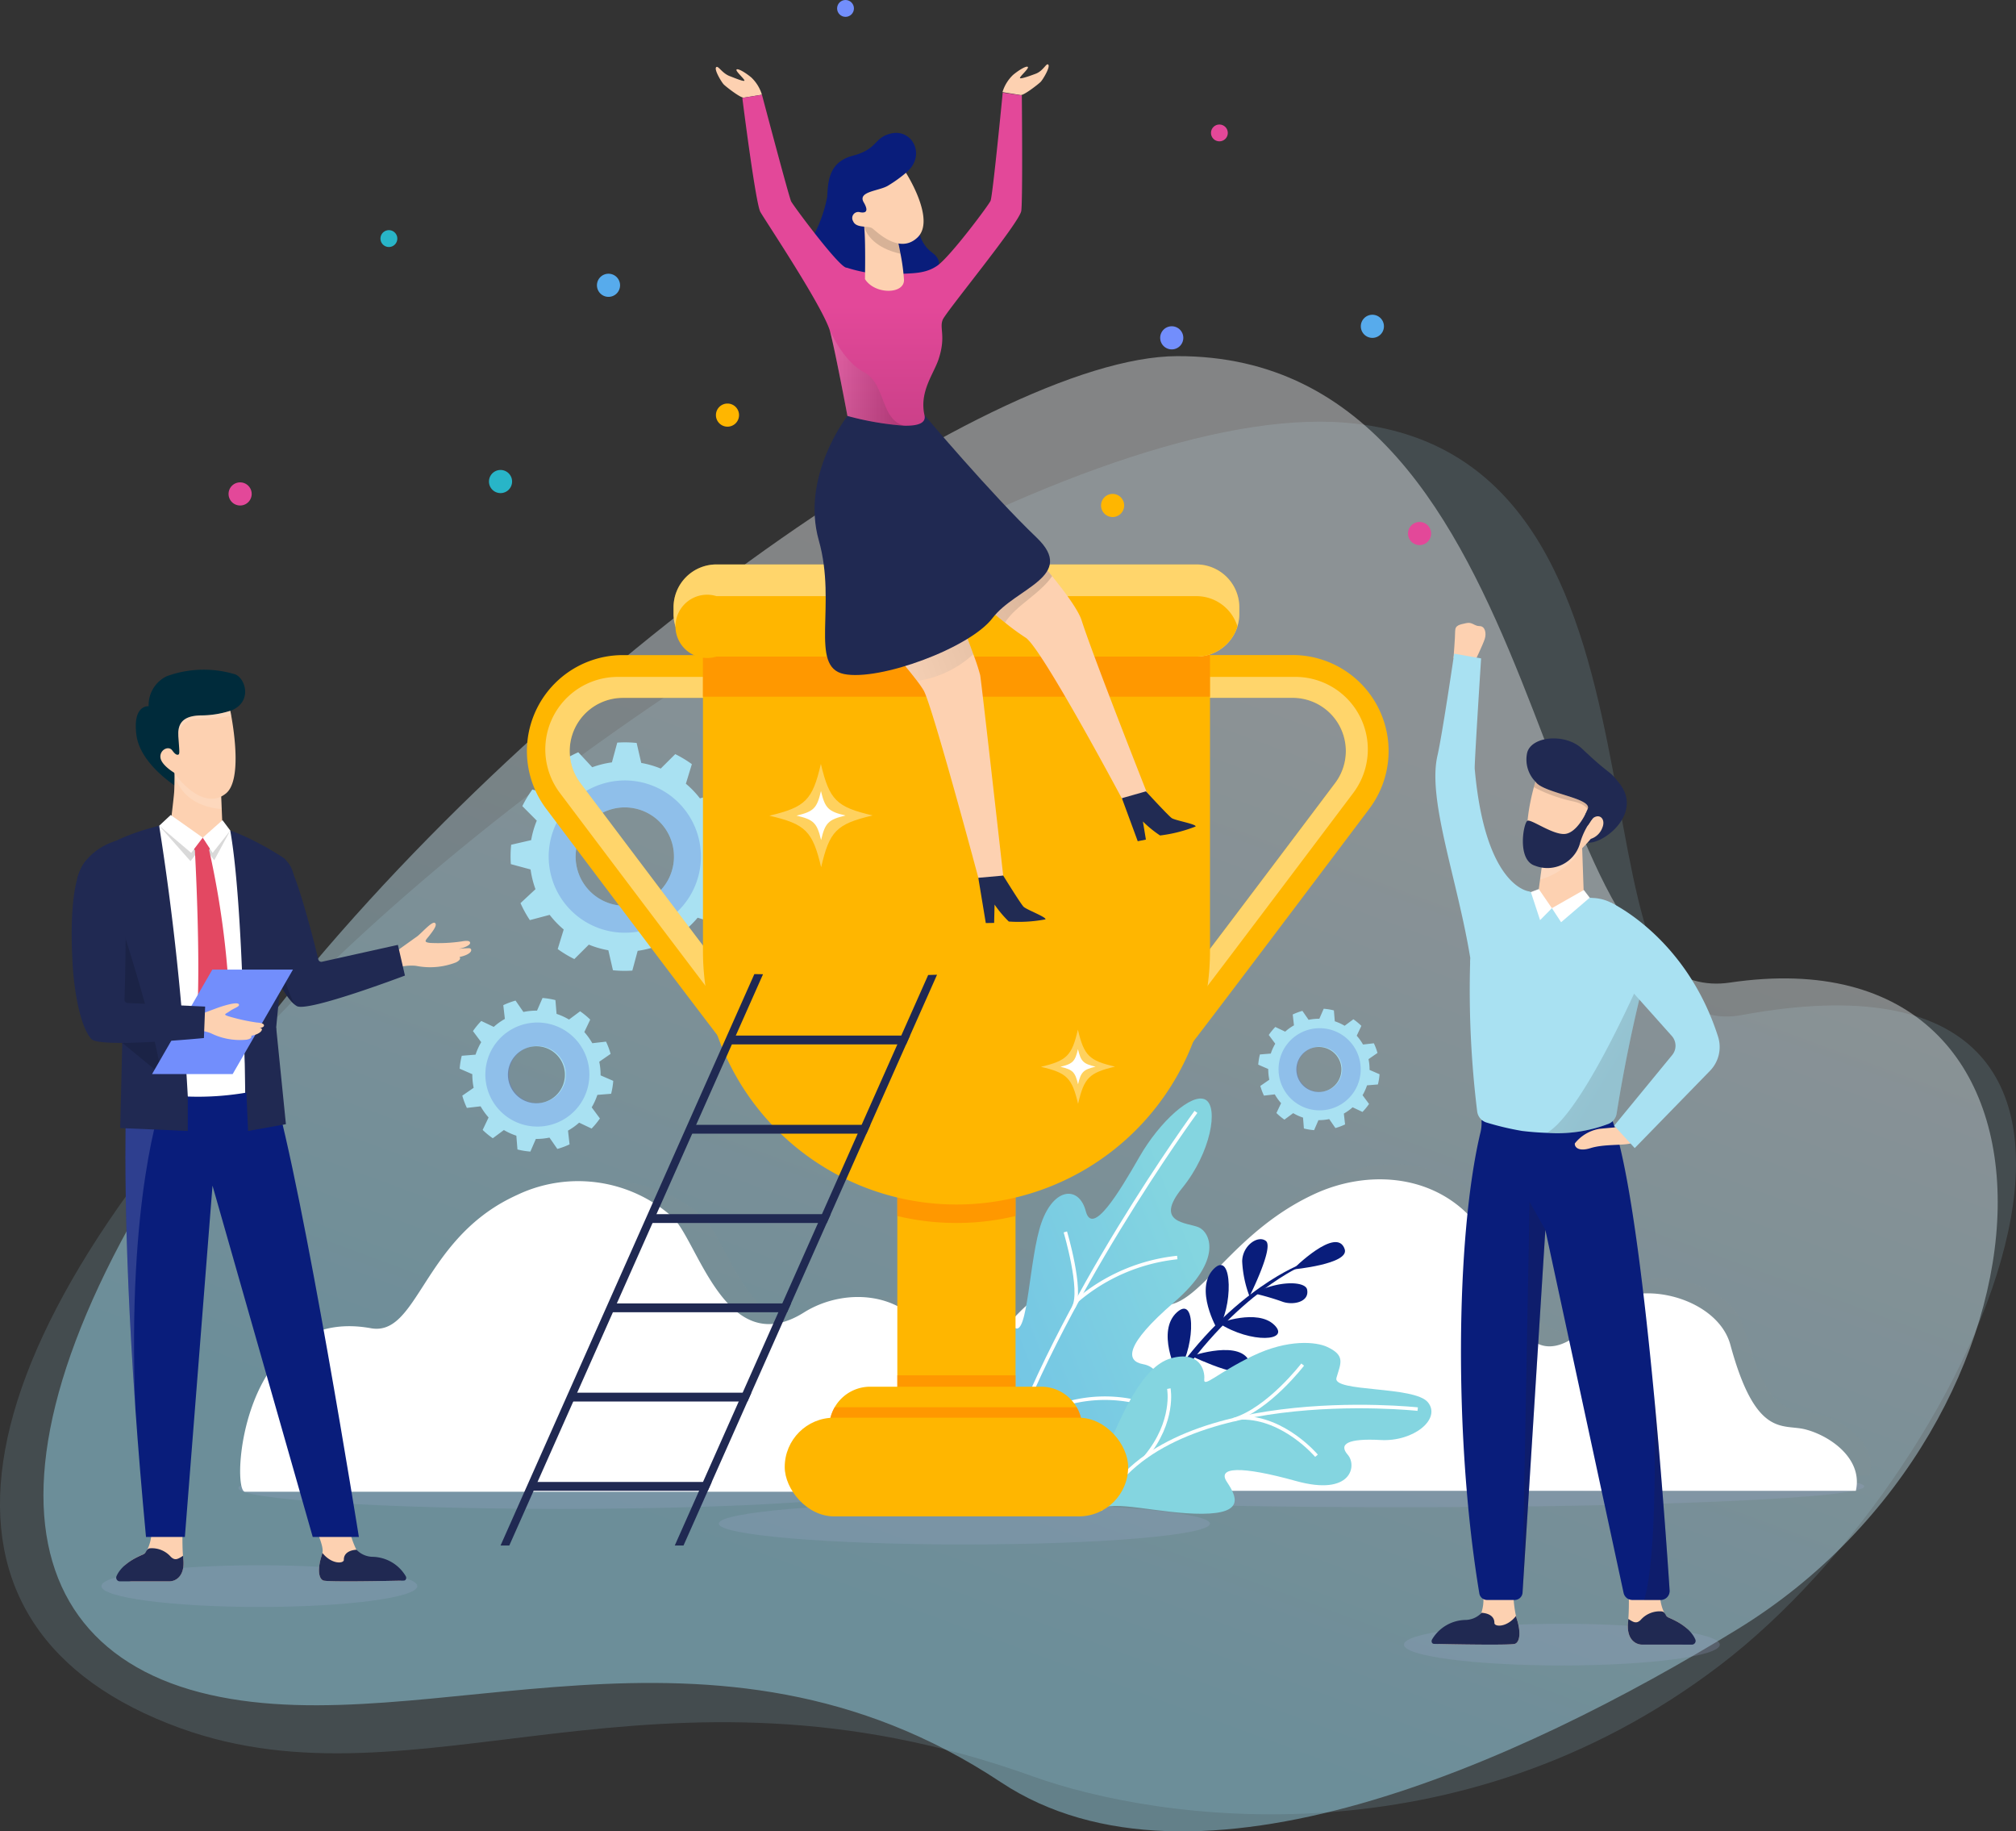 <svg xmlns="http://www.w3.org/2000/svg" xmlns:xlink="http://www.w3.org/1999/xlink" width="244.181" height="221.761" viewBox="0 0 244.181 221.761">
  <rect x="0" y="0" width="244.181" height="221.761" fill="#333333" stroke="none"/>
  <defs>
    <linearGradient id="linear-gradient" x1="0.431" y1="0.805" x2="0.7" y2="0.268" gradientUnits="objectBoundingBox">
      <stop offset="0" stop-color="#a5e9ff"/>
      <stop offset="1" stop-color="#f0f3f5"/>
    </linearGradient>
    <linearGradient id="linear-gradient-2" x1="5.034" y1="7.188" x2="3" y2="8.425" gradientUnits="objectBoundingBox">
      <stop offset="0" stop-color="#84d5e0"/>
      <stop offset="1" stop-color="#57abec"/>
    </linearGradient>
    <linearGradient id="linear-gradient-3" x1="3.368" y1="11.915" x2="2.689" y2="13.112" gradientUnits="objectBoundingBox">
      <stop offset="0" stop-color="#84d5e0"/>
      <stop offset="0.467" stop-color="#6fc1e6"/>
      <stop offset="1" stop-color="#57abec"/>
    </linearGradient>
    <linearGradient id="linear-gradient-4" x1="-243.049" y1="0.972" x2="-245.399" y2="0.207" gradientUnits="objectBoundingBox">
      <stop offset="0" stop-color="#fff"/>
      <stop offset="1"/>
    </linearGradient>
    <linearGradient id="linear-gradient-5" x1="-282.43" y1="-22.757" x2="-280.491" y2="-22.757" xlink:href="#linear-gradient-4"/>
    <linearGradient id="linear-gradient-6" x1="-7.873" y1="0.5" x2="-6.873" y2="0.5" xlink:href="#linear-gradient-4"/>
    <linearGradient id="linear-gradient-7" x1="-125.899" y1="0.5" x2="-124.899" y2="0.5" xlink:href="#linear-gradient-4"/>
    <linearGradient id="linear-gradient-8" x1="-186.817" y1="1.296" x2="-187.094" y2="0.101" xlink:href="#linear-gradient-4"/>
    <linearGradient id="linear-gradient-9" x1="-169.928" y1="1.342" x2="-170.145" y2="-0.011" xlink:href="#linear-gradient-4"/>
    <linearGradient id="linear-gradient-10" x1="-0.345" y1="0.915" x2="1.788" y2="-0.042" xlink:href="#linear-gradient-4"/>
    <linearGradient id="linear-gradient-11" x1="-1.461" y1="1.69" x2="0.928" y2="0.267" xlink:href="#linear-gradient-4"/>
    <linearGradient id="linear-gradient-12" x1="0.5" y1="1.066" x2="0.5" y2="0.639" gradientUnits="objectBoundingBox">
      <stop offset="0" stop-color="#c73f86"/>
      <stop offset="1" stop-color="#e34899"/>
    </linearGradient>
    <linearGradient id="linear-gradient-13" x1="-323.28" y1="8.704" x2="-322.316" y2="8.704" xlink:href="#linear-gradient-4"/>
    <linearGradient id="linear-gradient-14" x1="-28.021" y1="-1.124" x2="-12.028" y2="0.392" gradientUnits="objectBoundingBox">
      <stop offset="0" stop-color="#fff"/>
      <stop offset="0.66" stop-color="#6e6b6c"/>
      <stop offset="1" stop-color="#231f20"/>
    </linearGradient>
    <linearGradient id="linear-gradient-15" x1="-28.23" y1="-3.199" x2="-13.924" y2="-0.312" xlink:href="#linear-gradient-14"/>
    <linearGradient id="linear-gradient-16" x1="-12.603" y1="23.379" x2="-11.029" y2="26.544" gradientUnits="objectBoundingBox">
      <stop offset="0" stop-color="#fff"/>
      <stop offset="1" stop-color="#231f20"/>
    </linearGradient>
    <linearGradient id="linear-gradient-17" x1="-36.175" y1="129.558" x2="-35.355" y2="129.558" xlink:href="#linear-gradient-16"/>
    <linearGradient id="linear-gradient-18" x1="-2.34" y1="0.101" x2="-0.624" y2="1.877" xlink:href="#linear-gradient-14"/>
    <linearGradient id="linear-gradient-19" x1="0" y1="0.5" x2="1" y2="0.5" xlink:href="#linear-gradient-4"/>
  </defs>
  <g id="Grupo_1049" data-name="Grupo 1049" transform="translate(-3525.144 -3409.785)">
    <g id="Grupo_1014" data-name="Grupo 1014" transform="translate(3525.144 3452.91)">
      <path id="Caminho_1224" data-name="Caminho 1224" d="M3560.353,3718.69c-42.028,42.807-46.359,75.83-13.372,87.771,28.838,10.439,57.445-10.634,103.23,5.831,15.266,5.49,51.6,10.668,83.223-13.418,32.026-24.395,60.243-89.391,2.7-78.763-23.113,4.269-4.3-68.121-48-71.724C3657.16,3645.831,3595.695,3682.692,3560.353,3718.69Z" transform="translate(-3525.145 -3640.326)" fill="#a9e1f2" opacity="0.15"/>
      <path id="Caminho_1225" data-name="Caminho 1225" d="M3755,3765.3c-26.506,16.291-65.95,34.065-89.3,18.594-35.035-23.217-69.273-4.565-95.834-10.6-26.722-6.07-28.967-34.927,6.09-80.48,32.737-42.537,88.087-81.548,111.085-81.613,46.656-.13,42.2,79.522,66.934,75.858C3798.8,3680.418,3795.328,3740.511,3755,3765.3Z" transform="translate(-3544.46 -3611.201)" opacity="0.42" fill="url(#linear-gradient)"/>
    </g>
    <path id="Caminho_1226" data-name="Caminho 1226" d="M3823.863,3832.623l-1.687-1.813a13.655,13.655,0,0,0-2.059,1.132l.637,2.4a11.5,11.5,0,0,0-1.771,1.705l-2.369-.726a13.91,13.91,0,0,0-1.214,2.013l1.749,1.758a11.251,11.251,0,0,0-.681,2.36l-2.42.557a13.672,13.672,0,0,0-.04,2.349l2.391.646a11.5,11.5,0,0,0,.592,2.388l-1.813,1.687a13.736,13.736,0,0,0,1.133,2.059l2.4-.637a11.327,11.327,0,0,0,1.7,1.771l-.726,2.369a13.94,13.94,0,0,0,2.013,1.213l1.756-1.748a11.329,11.329,0,0,0,2.363.681l.557,2.42a13.7,13.7,0,0,0,2.349.041l.646-2.391a11.513,11.513,0,0,0,2.387-.592l1.687,1.813a13.7,13.7,0,0,0,2.059-1.132l-.637-2.4a11.234,11.234,0,0,0,1.769-1.7l2.371.726a13.988,13.988,0,0,0,1.214-2.013l-1.748-1.756a11.46,11.46,0,0,0,.681-2.363l2.419-.557a13.649,13.649,0,0,0,.041-2.35l-2.392-.645a11.455,11.455,0,0,0-.592-2.388l1.814-1.687a13.69,13.69,0,0,0-1.133-2.059l-2.4.637a11.367,11.367,0,0,0-1.7-1.769l.725-2.371a13.968,13.968,0,0,0-2.013-1.214l-1.758,1.749a11.37,11.37,0,0,0-2.36-.681l-.558-2.42a13.693,13.693,0,0,0-2.349-.04l-.646,2.391a11.46,11.46,0,0,0-2.388.592Zm2.515,5.04a5.956,5.956,0,1,1-4.348,7.215A5.958,5.958,0,0,1,3826.378,3837.663Z" transform="translate(-226.99 -329.935)" fill="#a9e1f2"/>
    <path id="Caminho_1227" data-name="Caminho 1227" d="M3842.534,3851.437a9.219,9.219,0,1,0,11.166,6.732A9.218,9.218,0,0,0,3842.534,3851.437Zm.784,3.167a5.956,5.956,0,1,1-4.347,7.215A5.958,5.958,0,0,1,3843.318,3854.6Z" transform="translate(-243.93 -346.876)" fill="#5574d8" opacity="0.31"/>
    <path id="Caminho_1228" data-name="Caminho 1228" d="M3991.259,4262.2c0,1.4-13.318,2.524-29.746,2.524s-29.746-1.129-29.746-2.524,13.317-2.524,29.746-2.524S3991.259,4260.8,3991.259,4262.2Z" transform="translate(-319.562 -667.92)" fill="#9faad4" opacity="0.22"/>
    <path id="Caminho_1229" data-name="Caminho 1229" d="M3738.247,4242.095c0,1.394-17.5,2.524-39.1,2.524s-39.1-1.13-39.1-2.524,17.5-2.523,39.1-2.523S3738.247,4240.7,3738.247,4242.095Z" transform="translate(-106.023 -652.123)" fill="#9faad4" opacity="0.22"/>
    <path id="Caminho_1230" data-name="Caminho 1230" d="M4167.858,4241.167c0,1.394-25.12,2.523-56.107,2.523s-56.107-1.129-56.107-2.523,25.12-2.523,56.107-2.523S4167.858,4239.773,4167.858,4241.167Z" transform="translate(-416.916 -651.394)" fill="#9faad4" opacity="0.22"/>
    <g id="Grupo_1015" data-name="Grupo 1015" transform="translate(3638.454 3550.767)">
      <path id="Caminho_1231" data-name="Caminho 1231" d="M4167.655,4104.975a4.675,4.675,0,0,1-.125,1H4054.362a6.438,6.438,0,0,1,3.995-3c2.146-.61,5.776-1.7,5.457-3.191-1.189-5.552-3.924-9.55,3.127-16.123,2.214-2.063,8.839-3.939,15.176-.613,5.062,2.655,8.379-7.223,18.928-12.57q.464-.234.953-.459c6.061-2.793,13.683-2.505,18.683,2.612a18.145,18.145,0,0,1,4.51,8.731c3.066,13.112,10.28,4.393,11.5,2.912,3.526-4.292,14.008-1.992,15.642,4.022,3.078,11.332,6.315,9.553,9.038,10.234S4167.726,4101.586,4167.655,4104.975Z" transform="translate(-4054.362 -4068.248)" fill="#8d9294" opacity="0.12" style="mix-blend-mode: multiply;isolation: isolate"/>
      <path id="Caminho_1232" data-name="Caminho 1232" d="M4170.236,4113.472a4.684,4.684,0,0,1-.126,1H4061.339a1.529,1.529,0,0,1-.456-2.989l.055-.016c2.146-.609,5.775-1.695,5.457-3.191-1.189-5.553-3.924-9.55,3.127-16.123,2.214-2.063,8.839-3.939,15.176-.613,5.062,2.655,8.379-7.223,18.928-12.57.31-.156.629-.31.954-.46,6.061-2.793,13.682-2.5,18.682,2.612a18.15,18.15,0,0,1,4.511,8.731c3.065,13.111,10.279,4.393,11.5,2.912,3.526-4.292,14.008-1.992,15.642,4.022,3.078,11.331,6.315,9.552,9.038,10.233S4170.307,4110.085,4170.236,4113.472Z" transform="translate(-4058.64 -4074.927)" fill="#fff"/>
    </g>
    <g id="Grupo_1016" data-name="Grupo 1016" transform="translate(3554.231 3552.817)">
      <path id="Caminho_1233" data-name="Caminho 1233" d="M3780.377,4115.424H3678.908c-1.751,0-.427-22.64,15.242-19.8,5.625,1.018,6.251-10.35,16.8-15.7.31-.156.629-.31.954-.459a17.186,17.186,0,0,1,18.683,2.612c3.132,2.733,6.493,17.618,16.006,11.644,5.158-3.238,13.025-2.529,15.642,4.022,4.355,10.9,6.55,8.251,9.32,7.8C3779.223,4104.3,3780.454,4115.112,3780.377,4115.424Z" transform="translate(-3674.607 -4077.82)" fill="#8d9294" opacity="0.12" style="mix-blend-mode: multiply;isolation: isolate"/>
      <path id="Caminho_1234" data-name="Caminho 1234" d="M3763.056,4115.424H3661.587c-1.751,0-.427-22.64,15.242-19.8,5.625,1.018,6.251-10.35,16.8-15.7.31-.156.628-.31.954-.459a17.186,17.186,0,0,1,18.683,2.612c3.132,2.733,6.493,17.618,16.007,11.644,5.158-3.238,13.025-2.529,15.641,4.022,4.355,10.9,6.55,8.251,9.321,7.8C3761.9,4104.3,3763.133,4115.112,3763.056,4115.424Z" transform="translate(-3660.995 -4077.82)" fill="#fff"/>
    </g>
    <g id="Grupo_1017" data-name="Grupo 1017" transform="translate(3644.167 3542.812)">
      <path id="Caminho_1235" data-name="Caminho 1235" d="M4098.989,4071.341c4.371-3.127,4.456-7.554,1.484-8.086-2.1-.375-2.261-2.3,3.76-7.5s4.335-8.513,2.946-9.085-5.427-.49-1.967-4.745,4.437-9.8,2.82-10.695-5.528,2.611-8.007,6.935-5.689,9.643-6.489,6.57-3.827-2.942-5.358,1.35-1.627,14.139-3.3,12.719c-1.561-1.326-3.879-1.438-3.832,4.4.039,4.884,2.344,12.589,2.344,12.589S4094.619,4074.468,4098.989,4071.341Z" transform="translate(-4081.045 -4031.094)" fill="url(#linear-gradient-2)"/>
      <path id="Caminho_1236" data-name="Caminho 1236" d="M4115.484,4038.6s-16.98,23.219-23.487,43.1" transform="translate(-4089.652 -4036.99)" fill="none" stroke="#fff" stroke-miterlimit="10" stroke-width="0.426"/>
      <path id="Caminho_1237" data-name="Caminho 1237" d="M4146.762,4120.988a22.328,22.328,0,0,0-12.09,5.163" transform="translate(-4123.19 -4101.741)" fill="none" stroke="#fff" stroke-miterlimit="10" stroke-width="0.426"/>
      <path id="Caminho_1238" data-name="Caminho 1238" d="M4113.66,4200.778a17.094,17.094,0,0,0-13.929,3.549" transform="translate(-4095.73 -4164.208)" fill="none" stroke="#fff" stroke-miterlimit="10" stroke-width="0.426"/>
      <path id="Caminho_1239" data-name="Caminho 1239" d="M4127.807,4106.5s2.1,7.057,1.01,9.109" transform="translate(-4117.795 -4090.354)" fill="none" stroke="#fff" stroke-miterlimit="10" stroke-width="0.426"/>
    </g>
    <g id="Grupo_1019" data-name="Grupo 1019" transform="translate(3665.178 3559.838)">
      <path id="Caminho_1240" data-name="Caminho 1240" d="M4262.757,4113.116c.594,1.807-6.289,2.453-6.289,2.453S4261.8,4110.214,4262.757,4113.116Z" transform="translate(-4239.918 -4111.902)" fill="#091d7b"/>
      <path id="Caminho_1241" data-name="Caminho 1241" d="M4240.788,4136.323c-.209-1.018-3.461-1.145-6.479.457a31.037,31.037,0,0,1,3.431.99C4238.994,4138.264,4241.107,4137.874,4240.788,4136.323Z" transform="translate(-4222.504 -4130.223)" fill="#091d7b"/>
      <g id="Grupo_1018" data-name="Grupo 1018" transform="translate(0 3.173)">
        <path id="Caminho_1242" data-name="Caminho 1242" d="M4179.777,4142.5c7.581-12.7,16.6-16.8,16.694-16.835l-.089-.229c-.095.036-9.583,3.813-17.207,16.583Z" transform="translate(-4179.175 -4125.435)" fill="#091d7b"/>
      </g>
      <path id="Caminho_1243" data-name="Caminho 1243" d="M4230.724,4110.833c.983.785-1.991,6.7-1.991,6.7a13.728,13.728,0,0,1-.887-4.239C4227.867,4111.39,4229.769,4110.07,4230.724,4110.833Z" transform="translate(-4217.425 -4110.613)" fill="#091d7b"/>
      <path id="Caminho_1244" data-name="Caminho 1244" d="M4214.652,4155.438s4.652-1.777,6.7.2S4218.573,4157.95,4214.652,4155.438Z" transform="translate(-4207.056 -4145.265)" fill="#091d7b"/>
      <path id="Caminho_1245" data-name="Caminho 1245" d="M4199.167,4174.035s6.151-2.128,7.1.878S4199.167,4174.035,4199.167,4174.035Z" transform="translate(-4194.887 -4159.881)" fill="#091d7b"/>
      <path id="Caminho_1246" data-name="Caminho 1246" d="M4186.8,4157.662s-2.518-5.043.023-7.312S4188.824,4155.509,4186.8,4157.662Z" transform="translate(-4184.293 -4141.508)" fill="#091d7b"/>
      <path id="Caminho_1247" data-name="Caminho 1247" d="M4208.616,4133.007s-2.829-4.876-.435-7.3S4210.5,4130.732,4208.616,4133.007Z" transform="translate(-4201.214 -4122.1)" fill="#091d7b"/>
    </g>
    <g id="Grupo_1020" data-name="Grupo 1020" transform="translate(3657.759 3572.402)">
      <path id="Caminho_1248" data-name="Caminho 1248" d="M4146.141,4181.784c1.757-3.944,4.127-9.633,7.572-10.62s4.172,1.411,4.059,2.519,1.584-.758,5.882-2.826,7.693-1.694,9.006-1.083c2.256,1.051,1.632,1.985,1.124,3.746s9.451.95,11.082,2.965-1.729,4.784-5.723,4.564-5.13.482-3.991,1.783.484,5.057-6.266,3.182-9.572-1.692-8.377.1,2.159,3.827-2.955,3.864-11.2-1.812-12.359-.447S4144.407,4185.676,4146.141,4181.784Z" transform="translate(-4144.526 -4169.293)" fill="url(#linear-gradient-3)"/>
      <path id="Caminho_1249" data-name="Caminho 1249" d="M4186.08,4205.568s-31.3-3.4-38.432,12.226" transform="translate(-4146.979 -4197.555)" fill="none" stroke="#fff" stroke-miterlimit="10" stroke-width="0.426"/>
      <path id="Caminho_1250" data-name="Caminho 1250" d="M4236.768,4216.231s-3.889-4.614-9.025-4.594" transform="translate(-4209.926 -4202.571)" fill="none" stroke="#fff" stroke-miterlimit="10" stroke-width="0.426"/>
      <path id="Caminho_1251" data-name="Caminho 1251" d="M4231.156,4181.54s-4.15,5.42-8.421,6.687" transform="translate(-4205.99 -4178.918)" fill="none" stroke="#fff" stroke-miterlimit="10" stroke-width="0.426"/>
      <path id="Caminho_1252" data-name="Caminho 1252" d="M4176.047,4195.13s.767,3.953-2.808,8.265" transform="translate(-4167.091 -4189.598)" fill="none" stroke="#fff" stroke-miterlimit="10" stroke-width="0.426"/>
    </g>
    <g id="Grupo_1024" data-name="Grupo 1024" transform="translate(3533.828 3490.865)">
      <ellipse id="Elipse_101" data-name="Elipse 101" cx="19.13" cy="2.524" rx="19.13" ry="2.524" transform="translate(3.601 108.458)" fill="#9faad4" opacity="0.22"/>
      <g id="Grupo_1023" data-name="Grupo 1023" transform="translate(0 0)">
        <g id="Grupo_1021" data-name="Grupo 1021" transform="translate(29.195 100.674)">
          <path id="Caminho_1253" data-name="Caminho 1253" d="M3703.346,4268.3c.479.182,6.623.076,9.182.024a.583.583,0,0,0,.387-1.008,5.912,5.912,0,0,0-3.686-1.5,2.064,2.064,0,0,1-1.651-.8,10.279,10.279,0,0,1-1.263-4.331c.018-.271-.557-.649-.534-.946.214-2.622-3.719.4-3.719.4a3.277,3.277,0,0,1,.292,1.2c-.025.77,1.1,2.719.88,3.616-.031.131-.066.257-.1.376C3702.644,4266.837,3702.741,4268.068,3703.346,4268.3Z" transform="translate(-3702.061 -4258.672)" fill="#fdd1b1"/>
          <path id="Caminho_1254" data-name="Caminho 1254" d="M3706.133,4289.973c.519.2,7.68.057,9.739.012.264-.005.368-.282.251-.519a4.773,4.773,0,0,0-4.04-2.36,2.757,2.757,0,0,1-1.932-.858c-.863.052-1.551.435-1.534,1.222.01.464-1.456.595-2.6-.838-.032.131-.066.257-.1.376C3705.432,4288.51,3705.529,4289.741,3706.133,4289.973Z" transform="translate(-3704.849 -4280.345)" fill="#202952"/>
        </g>
        <g id="Grupo_1022" data-name="Grupo 1022" transform="translate(5.386 99.663)">
          <path id="Caminho_1255" data-name="Caminho 1255" d="M3594.827,4262.637a1.163,1.163,0,0,0,.744,2.058h4.5c.8,0,1.91-.64,1.7-2.7-.014-.126-.025-.257-.034-.391-.076-1-.076-2.173-.053-3.148.028-1.152.087-2.028.087-2.028l-3.431-2.066-.682-.412s.021.141.053.386a25.884,25.884,0,0,1,.216,4.119,5.281,5.281,0,0,1-.612,2.615,1.1,1.1,0,0,1-.461.388A8.124,8.124,0,0,0,3594.827,4262.637Z" transform="translate(-3593.644 -4253.953)" fill="#fdd1b1"/>
          <path id="Caminho_1256" data-name="Caminho 1256" d="M3590.9,4288.738a.447.447,0,0,0,.409.626h5.982c.805,0,1.91-.641,1.7-2.7-.013-.126-.025-.257-.033-.392-.612.392-.963.623-1.482.12a3.043,3.043,0,0,0-2.543-1.027c-.367.052-.451.47-.6.6a.976.976,0,0,1-.26.165C3591.953,4287.019,3591.179,4288.081,3590.9,4288.738Z" transform="translate(-3590.858 -4278.622)" fill="#202952"/>
        </g>
        <path id="Caminho_1257" data-name="Caminho 1257" d="M3597.286,4041.881v.038q.5,7.155,1.289,15.569h4.708l3.347-42.543,12.141,42.543h5.588s-6.634-41.541-10.4-54.416-17.7-.83-17.7-.83-.023.382-.054,1.146C3596.059,4007.147,3595.754,4020.122,3597.286,4041.881Z" transform="translate(-3589.575 -3952.454)" fill="#091d7b"/>
        <path id="Caminho_1258" data-name="Caminho 1258" d="M3597.286,4064.858c-1.023-25.664,3.2-37.076,3.2-37.076l-4.276-1.416C3596.059,4030.125,3595.754,4043.1,3597.286,4064.858Z" transform="translate(-3589.575 -3975.431)" opacity="0.15" fill="url(#linear-gradient-4)" style="mix-blend-mode: multiply;isolation: isolate"/>
        <path id="Caminho_1259" data-name="Caminho 1259" d="M3749.118,3935l-.042.364-.192,1.752s.307-.09.742-.167a6.051,6.051,0,0,1,1.649-.1c.061.006.122.017.181.026a8.674,8.674,0,0,0,4.736-.426c.766-.372.445-.66.445-.66,1.713-.376,1.545-1.054,1.177-1.065-.342-.012-1.19.065-1.292.074.73-.117,1.416-.45,1.4-.719-.012-.25-.356-.307-1.038-.176a19.6,19.6,0,0,1-3.81.181c-.89-.1-.51-.342-.1-.873s1.041-1.322.677-1.552-1.685,1.321-2.184,1.663c-.191.133-.587.416-1,.712C3749.815,3934.5,3749.118,3935,3749.118,3935Z" transform="translate(-3709.663 -3900.985)" fill="#fdd1b1"/>
        <path id="Caminho_1260" data-name="Caminho 1260" d="M3673.255,3903.56c-.769,2.146-1.385,4.3-1.385,4.3s2.428,6.354,4.275,7.825a1.742,1.742,0,0,0,.272.186c1.373.739,13.085-3.7,13.085-3.7l-.854-3.716-9.186,2.04a.38.38,0,0,1-.458-.29c-.417-1.823-2.608-10.38-3.6-11.4C3674.816,3898.2,3674.114,3901.173,3673.255,3903.56Z" transform="translate(-3649.139 -3875.119)" fill="#202952"/>
        <path id="Caminho_1261" data-name="Caminho 1261" d="M3673.255,3921.06c-.769,2.146-1.385,4.3-1.385,4.3s2.428,6.354,4.275,7.825c-2.3-4.354-2.648-12.2-2.648-12.2Z" transform="translate(-3649.139 -3892.619)" opacity="0.15" fill="url(#linear-gradient-5)" style="mix-blend-mode: multiply;isolation: isolate"/>
        <path id="Caminho_1262" data-name="Caminho 1262" d="M3574.5,3888.083a28.68,28.68,0,0,0,1.2,3.809,50.857,50.857,0,0,1,3.087,15.437,25.563,25.563,0,0,0,4.022.818,41.944,41.944,0,0,0,13.716-.833c0-10.254,3.4-26.42,1.308-27.783s-6.229-3.817-9.837-4.133l-3.867-.115c-8.274,1.767-9.841,4.542-9.841,4.542S3573.274,3882.877,3574.5,3888.083Z" transform="translate(-3572.14 -3856.696)" fill="#202952"/>
        <path id="Caminho_1263" data-name="Caminho 1263" d="M3615.182,3876.784a323.893,323.893,0,0,1,3.469,32.792,34.482,34.482,0,0,0,6.95-.453s-.18-22.709-1.811-31.759l-3.33.864Z" transform="translate(-3604.588 -3857.876)" fill="#fff"/>
        <path id="Caminho_1264" data-name="Caminho 1264" d="M3615.182,3876.784l3.794,4.291,1.484-1.939,1.391,1.829,1.939-3.6-3.33.864Z" transform="translate(-3604.588 -3857.876)" opacity="0.15" fill="url(#linear-gradient-6)" style="mix-blend-mode: multiply;isolation: isolate"/>
        <path id="Caminho_1265" data-name="Caminho 1265" d="M3602.037,3796.393c.481,3.7,5.188,6.478,5.188,6.478a27.284,27.284,0,0,1,1.712-5.135c.885-1.908,2.116-3.689,3.7-4.027,3.638-.78,2.736-4.06,1.408-4.641a13.051,13.051,0,0,0-8.342.213,3.868,3.868,0,0,0-2.185,3.63S3601.556,3792.689,3602.037,3796.393Z" transform="translate(-3594.198 -3788.474)" fill="#002b3b"/>
        <path id="Caminho_1266" data-name="Caminho 1266" d="M3621.689,3848.92s2.081,1.806,3.883,1.763a2.719,2.719,0,0,0,2.4-1.1l-.1-2.37-.092-2.184-5.608-3.284-.016-.011v.039c0,.139,0,.633,0,1.216,0,.776-.015,1.709-.042,2.157C3622.041,3846.094,3621.689,3848.92,3621.689,3848.92Z" transform="translate(-3609.702 -3830.333)" fill="#fdd1b1"/>
        <path id="Caminho_1267" data-name="Caminho 1267" d="M3635.677,3884.509s-.684,1.02-1.146,1.1-1.443-1.1-1.443-1.1l1.443-.981Z" transform="translate(-3618.66 -3863.177)" fill="#e34862"/>
        <path id="Caminho_1268" data-name="Caminho 1268" d="M3635.545,3909.962l2.412,4.156,1.667-4.315a107.024,107.024,0,0,0-2.655-21.4l-.594.081-1.046.143S3636.128,3902.7,3635.545,3909.962Z" transform="translate(-3620.422 -3867.005)" fill="#e34862"/>
        <path id="Caminho_1269" data-name="Caminho 1269" d="M3620.459,3873.445l-1.4,1.844-3.873-3.288,1.392-1.3Z" transform="translate(-3604.588 -3853.094)" fill="#fff"/>
        <path id="Caminho_1270" data-name="Caminho 1270" d="M3642.223,3873.631l-2.393,2.119,1.2,1.844,2.134-2.708Z" transform="translate(-3623.958 -3855.398)" fill="#fff"/>
        <path id="Caminho_1271" data-name="Caminho 1271" d="M3576.718,3928.993a28.638,28.638,0,0,0,1.2,3.809,50.875,50.875,0,0,1,3.088,15.437,25.53,25.53,0,0,0,4.021.818,2.129,2.129,0,0,0,.2-.6c.587-3.458-5.249-21.118-5.249-21.118S3578.134,3928.24,3576.718,3928.993Z" transform="translate(-3574.36 -3897.605)" opacity="0.15" fill="url(#linear-gradient-7)" style="mix-blend-mode: multiply;isolation: isolate"/>
        <path id="Caminho_1272" data-name="Caminho 1272" d="M3623.348,3842.8c.019.081.034.158.058.235.83,3.215,3.832,4.11,5.719,4.226l-.093-2.185-5.608-3.284a.1.1,0,0,0-.015.027A1.434,1.434,0,0,0,3623.348,3842.8Z" transform="translate(-3610.964 -3830.375)" opacity="0.15" fill="url(#linear-gradient-8)" style="mix-blend-mode: multiply;isolation: isolate"/>
        <path id="Caminho_1273" data-name="Caminho 1273" d="M3615.884,3817.452c.109.925,1.689,1.846,1.689,1.846,1.22,1.813,3.995,4.333,6.253,2.484,1.875-1.541.99-7.425.637-9.37-.069-.4-.12-.63-.12-.63a11.828,11.828,0,0,1-3.379.557c-1.712,0-3,.47-2.917,2.371,0,0,0,.011,0,.015a.759.759,0,0,0,0,.131c.146,2.025.2,2.225-.077,2.25s-.579-.43-.681-.557C3616.838,3815.985,3615.77,3816.524,3615.884,3817.452Z" transform="translate(-3605.133 -3806.792)" fill="#fdd1b1"/>
        <path id="Caminho_1274" data-name="Caminho 1274" d="M3626,3814.71a2.27,2.27,0,0,1,1.984-1.939,25.928,25.928,0,0,0,4.432-.358c-.069-.4-.12-.63-.12-.63a11.831,11.831,0,0,1-3.379.557C3627.208,3812.339,3625.923,3812.809,3626,3814.71Z" transform="translate(-3613.089 -3806.792)" opacity="0.15" fill="url(#linear-gradient-9)" style="mix-blend-mode: multiply;isolation: isolate"/>
        <path id="Caminho_1275" data-name="Caminho 1275" d="M3601.331,4006.107v4.169l-8.187-.353.251-10.31Z" transform="translate(-3587.268 -3954.408)" fill="#202952"/>
        <path id="Caminho_1276" data-name="Caminho 1276" d="M3663.424,3993.447l.439,10.08,4.584-.823-1.177-11.678Z" transform="translate(-3642.501 -3947.657)" fill="#202952"/>
        <path id="Caminho_1277" data-name="Caminho 1277" d="M3611.162,3970.806h9.765l7.3-12.647h-9.765Z" transform="translate(-3601.429 -3921.828)" fill="#728efc"/>
        <path id="Caminho_1278" data-name="Caminho 1278" d="M3634.5,3978.671l-.124.311-.59,1.5s.292-.006.7.03a5.557,5.557,0,0,1,1.48.3c.052.02.1.044.153.066a7.933,7.933,0,0,0,4.282.757c.765-.145.551-.476.551-.476,1.188-.2,1.5-.814,1.179-.912a4.622,4.622,0,0,0-1.044.01c.673.072,1.357-.058,1.41-.3.049-.224-.24-.356-.874-.4a23.671,23.671,0,0,1-3.406-.752c-.771-.242-.317-.282.161-.638s1.319-.558,1.052-.848-1.931.246-2.453.428c-.2.072-.617.226-1.051.389C3635.239,3978.394,3634.5,3978.671,3634.5,3978.671Z" transform="translate(-3619.212 -3936.82)" fill="#fdd1b1"/>
        <path id="Caminho_1279" data-name="Caminho 1279" d="M3567.933,3893.2c-1.875,1.12-2.527,6.069-2.107,13.125.133,2.225.681,6.768,2.078,8.671a1.708,1.708,0,0,0,.214.251c1.132,1.072,13.6-.145,13.6-.145l.148-3.81-9.4-.436a.38.38,0,0,1-.365-.4c.075-1.87.216-9.811.11-11.233C3571.894,3895.037,3570.494,3891.675,3567.933,3893.2Z" transform="translate(-3565.704 -3870.485)" fill="#202952"/>
        <path id="Caminho_1280" data-name="Caminho 1280" d="M3674.484,3888.353l2.127,1.274a3.329,3.329,0,0,1,1.438,2.124c.478,1.656-2.078-.592-2.078-.592Z" transform="translate(-3651.193 -3866.968)" fill="#202952"/>
        <path id="Caminho_1281" data-name="Caminho 1281" d="M3573.5,3885.29s-3.918,1.014-4.725,4.662l4.262,2.6Z" transform="translate(-3568.118 -3864.561)" fill="#202952"/>
      </g>
    </g>
    <g id="Grupo_1025" data-name="Grupo 1025" transform="translate(3588.955 3478.134)">
      <path id="Caminho_1282" data-name="Caminho 1282" d="M3854.116,3827.992a2.706,2.706,0,0,0-.285-.251l-3.107,4.144c-.453-.339-.811-.606-25.2-33a11.622,11.622,0,0,1,9.286-18.614h10.9v5.179h-10.9a6.446,6.446,0,0,0-5.151,10.319c10.685,14.191,16.739,22.185,20.157,26.667C3852.961,3826.555,3853.878,3827.712,3854.116,3827.992Z" transform="translate(-3823.175 -3769.293)" fill="#ffb600"/>
      <path id="Caminho_1283" data-name="Caminho 1283" d="M3858.424,3837.22c-3.172-4.1-11.158-14.643-23.135-30.551a8.775,8.775,0,0,1,7.013-14.053h11.526v2.535h-10.9a6.446,6.446,0,0,0-5.151,10.32c10.685,14.19,16.739,22.184,20.157,26.667Z" transform="translate(-3831.287 -3778.998)" fill="#fff" opacity="0.42"/>
      <rect id="Retângulo_683" data-name="Retângulo 683" width="14.317" height="45.125" transform="translate(44.875 70.013)" fill="#ffb600"/>
      <path id="Caminho_1284" data-name="Caminho 1284" d="M4047.084,4056.01v8.884a30.59,30.59,0,0,1-7.158.842h0a30.585,30.585,0,0,1-7.157-.842v-8.884Z" transform="translate(-3987.891 -3985.996)" fill="#ff8b00" opacity="0.71"/>
      <path id="Caminho_1285" data-name="Caminho 1285" d="M4194.914,3798.881c-24.391,32.4-24.745,32.664-25.2,33l-3.108-4.144a3.029,3.029,0,0,0-.259.223c.261-.313,1.155-1.448,3.936-5.091,3.356-4.4,9.452-12.443,20.491-27.107a6.444,6.444,0,0,0-5.147-10.319h-10.908v-5.179h10.908a11.622,11.622,0,0,1,9.286,18.614Z" transform="translate(-4092.873 -3769.293)" fill="#ffb600"/>
      <path id="Caminho_1286" data-name="Caminho 1286" d="M4205.763,3806.669c-11.979,15.908-19.966,26.455-23.135,30.551l.451-4.643c3.356-4.4,9.452-12.443,20.491-27.107a6.444,6.444,0,0,0-5.148-10.32h-10.908v-2.535h11.236a8.775,8.775,0,0,1,7.013,14.053Z" transform="translate(-4105.666 -3778.998)" fill="#fff" opacity="0.42"/>
      <path id="Caminho_1287" data-name="Caminho 1287" d="M3984.2,3736.5v45.192a30.707,30.707,0,0,1-30.707,30.709h0a30.707,30.707,0,0,1-30.707-30.709V3736.5Z" transform="translate(-3901.453 -3734.895)" fill="#ffb600"/>
      <rect id="Retângulo_684" data-name="Retângulo 684" width="61.416" height="12.174" transform="translate(21.326 3.838)" fill="#ff8b00" opacity="0.71"/>
      <rect id="Retângulo_685" data-name="Retângulo 685" width="14.317" height="4.697" transform="translate(44.875 98.187)" fill="#ff8b00" opacity="0.71"/>
      <path id="Caminho_1288" data-name="Caminho 1288" d="M3974.7,3734.206v.767a5.186,5.186,0,0,1-5.2,5.194H3911.37a5.187,5.187,0,0,1-5.2-5.194v-.767a5.2,5.2,0,0,1,5.2-5.195H3969.5A5.2,5.2,0,0,1,3974.7,3734.206Z" transform="translate(-3888.402 -3729.011)" fill="#ffb600"/>
      <path id="Caminho_1289" data-name="Caminho 1289" d="M3974.7,3734.206v.767a5.186,5.186,0,0,1-5.2,5.194H3911.37a5.187,5.187,0,0,1-5.2-5.194v-.767a5.2,5.2,0,0,1,5.2-5.195H3969.5A5.2,5.2,0,0,1,3974.7,3734.206Z" transform="translate(-3888.402 -3729.011)" fill="#fff" opacity="0.42"/>
      <path id="Caminho_1290" data-name="Caminho 1290" d="M3975.315,3750.594a5.2,5.2,0,0,1-4.966,3.659h-58.132a3.831,3.831,0,1,1,0-7.318h58.132A5.2,5.2,0,0,1,3975.315,3750.594Z" transform="translate(-3889.248 -3743.097)" fill="#ffb600"/>
      <path id="Caminho_1291" data-name="Caminho 1291" d="M4024.876,4199h-30.631a4.96,4.96,0,0,1,4.956-4.957h20.716a4.954,4.954,0,0,1,4.293,2.478A4.9,4.9,0,0,1,4024.876,4199Z" transform="translate(-3957.618 -4094.476)" fill="#ffb600"/>
      <path id="Caminho_1292" data-name="Caminho 1292" d="M4024.876,4208.1h-30.631a4.9,4.9,0,0,1,.665-2.479h29.3A4.9,4.9,0,0,1,4024.876,4208.1Z" transform="translate(-3957.618 -4103.572)" fill="#ff8b00" opacity="0.71"/>
      <rect id="Retângulo_686" data-name="Retângulo 686" width="41.596" height="11.949" rx="5.974" transform="translate(31.236 103.321)" fill="#ffb600"/>
    </g>
    <g id="Grupo_1026" data-name="Grupo 1026" transform="translate(3611.837 3417.57)">
      <path id="Caminho_1293" data-name="Caminho 1293" d="M4036.431,3740.476l-2.942.521s-5.668-21.215-6.7-22.955a13.3,13.3,0,0,0-.783-1.131c-.67-.883-1.581-1.989-2.439-3,0,0,0,0,0,0-1.291-1.521-2.446-2.822-2.446-2.822l.89-2.886c0-.01,0-.025.014-.042l3.85-12.5s1.315,3.318,2.86,7.3c1.45,3.725,3.1,8.029,4.077,10.719a23.626,23.626,0,0,1,.833,2.534C4033.872,3717.695,4036.431,3740.476,4036.431,3740.476Z" transform="translate(-4001.615 -3642.237)" fill="#fdd1b1"/>
      <path id="Caminho_1294" data-name="Caminho 1294" d="M4096.376,3748l-2.967.84s-9.8-18.4-11.712-19.563a27.6,27.6,0,0,1-2.492-1.822c-1.914-1.517-3.938-3.282-3.938-3.282l6.43-6.1s1.574,1.73,3.215,3.757c1.56,1.925,3.183,4.119,3.577,5.36C4089.865,3731.515,4096.376,3748,4096.376,3748Z" transform="translate(-4044.175 -3659.854)" fill="#fdd1b1"/>
      <path id="Caminho_1295" data-name="Caminho 1295" d="M4036.066,3740.452a12.805,12.805,0,0,1-6.8,3.236c-.67-.883-1.581-1.989-2.439-3a0,0,0,0,1,0,0c-.667-2.421-1.489-5.427-1.556-5.707a.048.048,0,0,1,.014-.043,70.264,70.264,0,0,1,6.71-5.2C4033.439,3733.458,4035.091,3737.762,4036.066,3740.452Z" transform="translate(-4004.877 -3669.014)" opacity="0.15" fill="url(#linear-gradient-10)" style="mix-blend-mode: multiply;isolation: isolate"/>
      <path id="Caminho_1296" data-name="Caminho 1296" d="M4084.913,3721.834c-1.393,2.1-4.418,3.573-5.707,5.625-1.914-1.517-3.938-3.282-3.938-3.282l6.43-6.1S4083.272,3719.807,4084.913,3721.834Z" transform="translate(-4044.175 -3659.854)" opacity="0.15" fill="url(#linear-gradient-11)" style="mix-blend-mode: multiply;isolation: isolate"/>
      <path id="Caminho_1297" data-name="Caminho 1297" d="M3999.264,3644.553s8.019,9.513,13.571,14.82c4.926,4.708-2.562,6.1-5.325,9.75s-13.717,7.653-17.99,6.784-.835-8.358-3.056-16.176,3.467-15.079,3.467-15.079Z" transform="translate(-3973.98 -3602.072)" fill="#202952"/>
      <path id="Caminho_1298" data-name="Caminho 1298" d="M4086.695,3910.277a17.515,17.515,0,0,1-4.43.261,13.673,13.673,0,0,1-1.726-2.053l-.052,2.22-1.01.015-.908-5.479,3.017-.268s2.106,3.411,2.463,3.77S4086.89,3910.023,4086.695,3910.277Z" transform="translate(-4046.769 -3806.734)" fill="#212b53"/>
      <path id="Caminho_1299" data-name="Caminho 1299" d="M4168.721,3861.616a17.521,17.521,0,0,1-4.3,1.086,13.654,13.654,0,0,1-2.08-1.694l.364,2.191-.989.2-1.919-5.212,2.913-.828s2.708,2.955,3.126,3.241S4168.866,3861.331,4168.721,3861.616Z" transform="translate(-4110.604 -3769.319)" fill="#212b53"/>
      <path id="Caminho_1300" data-name="Caminho 1300" d="M3992.292,3494.9s-.384,2.995,1.689,4.517c2.391,1.754-.533,3.63-3.711,3.936s-6.2-.736-8.941-1.06-4.044-1.121-2.681-3.257a16.5,16.5,0,0,0,2.655-6.289c.125-1.623.04-4.22,3.094-5.022s2.52-2.118,4.512-2.663c2.7-.738,4.384,2.58,2.083,4.6C3988.735,3491.637,3992.292,3494.9,3992.292,3494.9Z" transform="translate(-3967.813 -3476.649)" fill="#091d7b"/>
      <path id="Caminho_1301" data-name="Caminho 1301" d="M3935.636,3450.97a4.775,4.775,0,0,0-1.285-2.087c-.9-.739-1.734-1.157-1.8-.931s1.027,1.156.963,1.316-1.373-.4-1.774-.546c-.964-.361-1.437-1.381-1.662-1.06s.683,1.815.939,2.072,2.031,1.656,2.434,1.591Z" transform="translate(-3930.044 -3447.288)" fill="#fdd1b1"/>
      <path id="Caminho_1302" data-name="Caminho 1302" d="M4092.243,3449.513a4.781,4.781,0,0,1,1.285-2.088c.9-.739,1.733-1.156,1.8-.931s-1.027,1.156-.963,1.317,1.5-.372,1.9-.522c.963-.361,1.313-1.4,1.538-1.084s-.683,1.815-.939,2.072-2.032,1.656-2.434,1.591Z" transform="translate(-4057.514 -3446.144)" fill="#fdd1b1"/>
      <path id="Caminho_1303" data-name="Caminho 1303" d="M3978.846,3476.46c-.2,1.41-9.06,12.14-9.507,13.168s.418,2-.51,4.8c-.6,1.8-2.347,3.938-1.705,6.767.234,1.017-.915,1.315-2.481,1.276a36.157,36.157,0,0,1-6.852-1.181s-1.365-7.292-2.07-10.116a3.062,3.062,0,0,0-.106-.347.028.028,0,0,1,0-.01c-1.138-3.275-7.812-13.236-8.369-14.225-.582-1.028-2.187-13.81-2.187-13.81l2.378-.386s3.275,12.4,3.534,12.913,5.973,8.22,6.742,8.029a16.824,16.824,0,0,0,6.437.776c1.24-.149,3.006.057,4.548-1.035s6.167-7.26,6.427-7.837,1.474-13.1,1.474-13.1l2.315.326S3979.038,3475.046,3978.846,3476.46Z" transform="translate(-3941.841 -3458.709)" fill="url(#linear-gradient-12)"/>
      <path id="Caminho_1304" data-name="Caminho 1304" d="M4014.108,3542.892c1.2,1.905,4.792,1.849,4.726.076a24.624,24.624,0,0,0-.425-3.15c-.2-1.062-.39-1.905-.39-1.905s-4.178-2.883-4-1.274S4014.108,3542.892,4014.108,3542.892Z" transform="translate(-3996.034 -3516.88)" fill="#fdd1b1"/>
      <path id="Caminho_1305" data-name="Caminho 1305" d="M4014.018,3536.639c.813,2.216,3.368,2.965,4.391,3.179-.2-1.062-.39-1.905-.39-1.905S4013.841,3535.03,4014.018,3536.639Z" transform="translate(-3996.034 -3516.88)" opacity="0.15" fill="url(#linear-gradient-13)" style="mix-blend-mode: multiply;isolation: isolate"/>
      <path id="Caminho_1306" data-name="Caminho 1306" d="M4013.787,3507.5s3.637,5.653,1.417,7.813-5.021-.766-5.508-1.1-1.941.039-2.308-.853a.733.733,0,0,1,.835-1.085c.441.082,1.217.112.448-1.2s1.788-1.356,2.9-1.991A16.256,16.256,0,0,0,4013.787,3507.5Z" transform="translate(-3990.75 -3494.361)" fill="#fdd1b1"/>
    </g>
    <g id="Grupo_1033" data-name="Grupo 1033" transform="translate(3585.772 3527.739)">
      <path id="Caminho_1307" data-name="Caminho 1307" d="M3906.865,4030.163h1.06l30.706-69.114-1.073.031Z" transform="translate(-3885.763 -3960.973)" fill="#202952"/>
      <path id="Caminho_1308" data-name="Caminho 1308" d="M3808.308,4029.884h1.06l30.733-69.176-1.053-.014Z" transform="translate(-3808.308 -3960.694)" fill="#202952"/>
      <g id="Grupo_1027" data-name="Grupo 1027" transform="translate(3.472 61.501)">
        <path id="Caminho_1309" data-name="Caminho 1309" d="M3846.154,4249h-21.632l.474-1.068h21.632Z" transform="translate(-3824.522 -4247.936)" fill="#202952"/>
      </g>
      <g id="Grupo_1028" data-name="Grupo 1028" transform="translate(8.275 50.689)">
        <path id="Caminho_1310" data-name="Caminho 1310" d="M3868.588,4198.507h-21.632l.474-1.068h21.632Z" transform="translate(-3846.956 -4197.439)" fill="#202952"/>
      </g>
      <g id="Grupo_1029" data-name="Grupo 1029" transform="translate(13.078 39.877)">
        <path id="Caminho_1311" data-name="Caminho 1311" d="M3891.022,4148.01h-21.632l.475-1.067H3891.5Z" transform="translate(-3869.391 -4146.942)" fill="#202952"/>
      </g>
      <g id="Grupo_1030" data-name="Grupo 1030" transform="translate(17.882 29.066)">
        <path id="Caminho_1312" data-name="Caminho 1312" d="M3913.457,4097.513h-21.632l.474-1.068h21.632Z" transform="translate(-3891.825 -4096.445)" fill="#202952"/>
      </g>
      <g id="Grupo_1031" data-name="Grupo 1031" transform="translate(22.685 18.254)">
        <path id="Caminho_1313" data-name="Caminho 1313" d="M3935.892,4047.016H3914.26l.475-1.068h21.632Z" transform="translate(-3914.26 -4045.948)" fill="#202952"/>
      </g>
      <g id="Grupo_1032" data-name="Grupo 1032" transform="translate(27.489 7.442)">
        <path id="Caminho_1314" data-name="Caminho 1314" d="M3958.326,3996.52h-21.632l.474-1.068H3958.8Z" transform="translate(-3936.695 -3995.452)" fill="#202952"/>
      </g>
    </g>
    <g id="Grupo_1034" data-name="Grupo 1034" transform="translate(3618.335 3502.289)">
      <path id="Caminho_1315" data-name="Caminho 1315" d="M3972.9,3848.065c-4.383,1.042-5.217,1.881-6.238,6.269-1.043-4.383-1.882-5.217-6.27-6.238,4.383-1.043,5.217-1.881,6.238-6.27C3967.676,3846.21,3968.515,3847.045,3972.9,3848.065Z" transform="translate(-3960.395 -3841.827)" fill="#fff" opacity="0.37"/>
      <path id="Caminho_1316" data-name="Caminho 1316" d="M3981.682,3860.14c-2.079.494-2.475.892-2.959,2.974-.494-2.079-.892-2.475-2.974-2.959,2.079-.495,2.475-.893,2.959-2.974C3979.2,3859.26,3979.6,3859.656,3981.682,3860.14Z" transform="translate(-3972.462 -3853.894)" fill="#fff"/>
    </g>
    <g id="Grupo_1035" data-name="Grupo 1035" transform="translate(3651.225 3534.467)">
      <path id="Caminho_1317" data-name="Caminho 1317" d="M4122.985,3996.592c-3.145.748-3.744,1.35-4.476,4.5-.749-3.145-1.35-3.743-4.5-4.476,3.145-.748,3.744-1.35,4.477-4.5C4119.234,3995.261,4119.836,3995.86,4122.985,3996.592Z" transform="translate(-4114.01 -3992.116)" fill="#fff" opacity="0.37"/>
      <path id="Caminho_1318" data-name="Caminho 1318" d="M4129.284,4005.256c-1.492.355-1.775.64-2.123,2.134-.355-1.492-.641-1.776-2.134-2.123,1.492-.355,1.776-.64,2.124-2.134C4127.5,4004.625,4127.791,4004.909,4129.284,4005.256Z" transform="translate(-4122.668 -4000.774)" fill="#fff"/>
    </g>
    <g id="Grupo_1037" data-name="Grupo 1037" transform="translate(3695.19 3485.205)">
      <path id="Caminho_1319" data-name="Caminho 1319" d="M4357.61,4330.649c0,1.394-8.565,2.525-19.131,2.525s-19.13-1.131-19.13-2.525,8.564-2.524,19.13-2.524S4357.61,4329.255,4357.61,4330.649Z" transform="translate(-4319.35 -4206.921)" fill="#9faad4" opacity="0.22"/>
      <g id="Grupo_1036" data-name="Grupo 1036" transform="translate(3.352 0)">
        <path id="Caminho_1320" data-name="Caminho 1320" d="M4346.168,4309.273c-.481.183-6.667.077-9.244.024a.588.588,0,0,1-.39-1.015,5.958,5.958,0,0,1,3.711-1.5,2.076,2.076,0,0,0,1.662-.807,4.781,4.781,0,0,0,.353-2.873c-.019-.272-.042-.556-.065-.855-.215-2.64,3.755-.048,3.755-.048s-.007.366.01.9a14.885,14.885,0,0,0,.322,2.813c.032.132.067.259.105.379C4346.875,4307.8,4346.776,4309.039,4346.168,4309.273Z" transform="translate(-4336.063 -4185.648)" fill="#fdd1b1"/>
        <path id="Caminho_1321" data-name="Caminho 1321" d="M4453.037,4298.147a1.17,1.17,0,0,1-.749,2.071h-4.533c-.81,0-1.923-.645-1.711-2.715.014-.127.025-.259.034-.395.077-1.007.077-2.187.053-3.169-.028-1.16-.087-2.042-.087-2.042l3.454-2.081.687-.414s-.021.142-.053.389a26.141,26.141,0,0,0-.217,4.147,5.312,5.312,0,0,0,.617,2.633,1.112,1.112,0,0,0,.464.391A8.175,8.175,0,0,1,4453.037,4298.147Z" transform="translate(-4422.25 -4176.49)" fill="#fdd1b1"/>
        <path id="Caminho_1322" data-name="Caminho 1322" d="M4375.83,4101.374H4372.4a1.085,1.085,0,0,1-1.061-.856l-9.476-43.953-2.763,43.916a.953.953,0,0,1-.952.894h-3.34a.952.952,0,0,1-.942-.792c-3.1-18.632-2.857-43.092.1-55.67a5.021,5.021,0,0,0,.162-1.646h15.839c.177.486.353,1.037.525,1.646,1.841,6.514,3.407,19.687,4.54,31.67,1.005,10.659,1.669,20.377,1.882,23.635A1.085,1.085,0,0,1,4375.83,4101.374Z" transform="translate(-4348.085 -3983.053)" fill="#091d7b"/>
        <path id="Caminho_1323" data-name="Caminho 1323" d="M4349.941,3766.813s1.036-2.153,1.251-2.836.041-1.543-.625-1.543-.882-.538-1.636-.359-1.328.216-1.328.969-.2,3.253-.2,3.253Z" transform="translate(-4344.751 -3762.038)" fill="#fdd1b1"/>
        <path id="Caminho_1324" data-name="Caminho 1324" d="M4362.944,3816.97a182.366,182.366,0,0,0-3.852,18.2,1.617,1.617,0,0,1-.963,1.231,17.42,17.42,0,0,1-7.473,1.1c-.913-.029-1.917-.1-3.011-.231a34.549,34.549,0,0,1-4.278-1.009,1.619,1.619,0,0,1-1.168-1.373,120.125,120.125,0,0,1-.854-17.919,5.487,5.487,0,0,1,.021-.636c-1.556-9.53-5.206-19.15-3.981-24.491.6-2.611,2.029-12.366,2.029-12.366l3.263.574s-.824,12.784-.774,13.352c1.276,14.458,6.614,14.863,6.614,14.863.93.44,1.888.025,2.818.214h0a46.683,46.683,0,0,0,4.7.565c.06.006.123.01.186.014a5.294,5.294,0,0,1,4.563,2.977A44.141,44.141,0,0,1,4362.944,3816.97Z" transform="translate(-4336.681 -3775.743)" fill="#a9e1f2"/>
        <path id="Caminho_1325" data-name="Caminho 1325" d="M4345.113,4325.67c-.521.2-7.732.058-9.805.013-.266-.006-.371-.283-.252-.522a4.8,4.8,0,0,1,4.067-2.376,2.776,2.776,0,0,0,1.945-.864c.869.052,1.562.437,1.545,1.23-.01.468,1.465.6,2.614-.844.031.132.066.259.105.379C4345.819,4324.2,4345.721,4325.436,4345.113,4325.67Z" transform="translate(-4335.007 -4202.045)" fill="#202952"/>
        <path id="Caminho_1326" data-name="Caminho 1326" d="M4454.191,4324.427a.45.45,0,0,1-.413.63h-6.022c-.81,0-1.923-.645-1.711-2.715.014-.127.025-.259.034-.394.616.394.97.627,1.493.12a3.062,3.062,0,0,1,2.561-1.033c.37.052.453.473.6.6a.975.975,0,0,0,.262.165C4453.125,4322.7,4453.905,4323.765,4454.191,4324.427Z" transform="translate(-4422.25 -4201.329)" fill="#202952"/>
        <path id="Caminho_1327" data-name="Caminho 1327" d="M4389.029,4092.827l-2.819,44.81.9-48.228Z" transform="translate(-4375.247 -4019.316)" opacity="0.16" fill="url(#linear-gradient-14)" style="mix-blend-mode: multiply;isolation: isolate"/>
        <path id="Caminho_1328" data-name="Caminho 1328" d="M4455.241,4223.662c1.378-4.57,1.388-16.5,1.2-24.792,1,10.6,1.663,20.273,1.879,23.583a1.136,1.136,0,0,1-1.134,1.209Z" transform="translate(-4429.498 -4105.341)" opacity="0.16" fill="url(#linear-gradient-15)" style="mix-blend-mode: multiply;isolation: isolate"/>
        <path id="Caminho_1329" data-name="Caminho 1329" d="M4354.8,3936.963a6.106,6.106,0,0,1,.036-.654Z" transform="translate(-4350.562 -3898.996)" fill="#f5ebd2"/>
        <path id="Caminho_1330" data-name="Caminho 1330" d="M4389.708,3832.636a3.844,3.844,0,0,1-1.019-3.441c.443-2.076,4.624-2.488,6.678-.542,3.648,3.456,3.089,2.371,4.522,4.2,2.762,3.53-1.651,7.115-3.65,7.167S4389.708,3832.636,4389.708,3832.636Z" transform="translate(-4377.129 -3813.401)" fill="#202952"/>
        <path id="Caminho_1331" data-name="Caminho 1331" d="M4400.542,3887.856l.011.272.2,5.786a1.307,1.307,0,0,1-.8,1.261,5.467,5.467,0,0,1-2.232.411,3.924,3.924,0,0,1-1.854-.53,1.32,1.32,0,0,1-.645-1.32l.4-2.937.12-.875a.9.9,0,0,1,.617-.734Z" transform="translate(-4382.319 -3860.917)" fill="#fdd1b1"/>
        <path id="Caminho_1332" data-name="Caminho 1332" d="M4401.454,3887.856l.01.272a8.808,8.808,0,0,1-5.1,3.883l.363-2.65Z" transform="translate(-4383.23 -3860.917)" opacity="0.16" fill="url(#linear-gradient-16)" style="mix-blend-mode: multiply;isolation: isolate"/>
        <path id="Caminho_1333" data-name="Caminho 1333" d="M4398.117,3857.45a2.218,2.218,0,0,1-1.4,1.352s-4.165,5.17-6.611,2.83c-2-1.91-.793-7.216-.284-9.09.114-.418.191-.666.191-.666.948,1.413,6.989,1.981,6.321,3.325l-.007.015c-.659,1.334-.318,1.757-.125,1.965s.516-.736.877-.957C4397.886,3855.729,4398.525,3856.486,4398.117,3857.45Z" transform="translate(-4377.437 -3832.641)" fill="#fdd1b1"/>
        <path id="Caminho_1334" data-name="Caminho 1334" d="M4399.373,3855.2l-.007.015c-.194-.347-.7-.748-1.926-.992a18.639,18.639,0,0,1-4.58-1.681c.113-.418.191-.666.191-.666C4394,3853.289,4400.042,3853.857,4399.373,3855.2Z" transform="translate(-4380.474 -3832.641)" opacity="0.16" fill="url(#linear-gradient-17)" style="mix-blend-mode: multiply;isolation: isolate"/>
        <path id="Caminho_1335" data-name="Caminho 1335" d="M4412.965,3949.252q-.251.628-.4,1.143a182.432,182.432,0,0,0-3.851,18.2,1.619,1.619,0,0,1-.963,1.231,17.42,17.42,0,0,1-7.474,1.1C4404.943,3968.168,4412.4,3950.583,4412.965,3949.252Z" transform="translate(-4386.3 -3909.168)" opacity="0.16" fill="url(#linear-gradient-18)" style="mix-blend-mode: multiply;isolation: isolate"/>
        <path id="Caminho_1336" data-name="Caminho 1336" d="M4406.927,3913.141l-3.866,2.2,1.115,1.7,3.466-2.971Z" transform="translate(-4388.49 -3880.789)" fill="#fff"/>
        <path id="Caminho_1337" data-name="Caminho 1337" d="M4393.706,3914.919l-1.589-2.317-.959.363,1.116,3.4Z" transform="translate(-4379.135 -3880.365)" fill="#fff"/>
        <path id="Caminho_1338" data-name="Caminho 1338" d="M4394.277,3869.6s-1.068,2.36-2.508,2.527-4.061-1.772-4.557-1.6-1.333,4.787.917,5.457a4.107,4.107,0,0,0,5.407-2.632,8.728,8.728,0,0,1,1.819-3.422Z" transform="translate(-4375.586 -3846.568)" fill="#202952"/>
        <path id="Caminho_1339" data-name="Caminho 1339" d="M4421.372,4047.2s-1.042.082-2.382.215a4.83,4.83,0,0,0-2.967,1.759c-.072.323.287,1.077,1.9.574s3.85-.3,4.833-.562S4421.372,4047.2,4421.372,4047.2Z" transform="translate(-4398.67 -3986.143)" fill="#fdd1b1"/>
        <path id="Caminho_1340" data-name="Caminho 1340" d="M4428.636,3920.314s9.12,4.174,12.966,16.218a4.127,4.127,0,0,1-.972,4.135l-9.119,9.362-2.49-2.714,7.025-8.551a1.781,1.781,0,0,0-.048-2.317l-9.5-10.64Z" transform="translate(-4406.908 -3886.426)" fill="#a9e1f2"/>
      </g>
    </g>
    <g id="Grupo_1038" data-name="Grupo 1038" transform="translate(3597.453 3442.934)">
      <path id="Caminho_1341" data-name="Caminho 1341" d="M3865.66,3566.009a1.4,1.4,0,1,1-1.4-1.4A1.4,1.4,0,0,1,3865.66,3566.009Z" transform="translate(-3862.866 -3564.612)" fill="#57abec"/>
    </g>
    <g id="Grupo_1039" data-name="Grupo 1039" transform="translate(3689.974 3447.899)">
      <path id="Caminho_1342" data-name="Caminho 1342" d="M4297.781,3589.2a1.4,1.4,0,1,1-1.4-1.4A1.4,1.4,0,0,1,4297.781,3589.2Z" transform="translate(-4294.986 -3587.801)" fill="#57abec"/>
    </g>
    <g id="Grupo_1040" data-name="Grupo 1040" transform="translate(3584.375 3466.698)">
      <path id="Caminho_1343" data-name="Caminho 1343" d="M3804.578,3677a1.4,1.4,0,1,1-1.4-1.4A1.4,1.4,0,0,1,3804.578,3677Z" transform="translate(-3801.784 -3675.603)" fill="#28b5c8"/>
    </g>
    <g id="Grupo_1041" data-name="Grupo 1041" transform="translate(3611.864 3458.654)">
      <path id="Caminho_1344" data-name="Caminho 1344" d="M3932.964,3639.426a1.4,1.4,0,1,1-1.4-1.4A1.4,1.4,0,0,1,3932.964,3639.426Z" transform="translate(-3930.17 -3638.029)" fill="#ffb600"/>
    </g>
    <g id="Grupo_1042" data-name="Grupo 1042" transform="translate(3658.511 3469.596)">
      <path id="Caminho_1345" data-name="Caminho 1345" d="M4150.834,3690.534a1.4,1.4,0,1,1-1.4-1.4A1.4,1.4,0,0,1,4150.834,3690.534Z" transform="translate(-4148.04 -3689.137)" fill="#ffb600"/>
    </g>
    <g id="Grupo_1043" data-name="Grupo 1043" transform="translate(3665.674 3449.296)">
      <path id="Caminho_1346" data-name="Caminho 1346" d="M4184.286,3595.722a1.4,1.4,0,1,1-1.4-1.4A1.4,1.4,0,0,1,4184.286,3595.722Z" transform="translate(-4181.492 -3594.325)" fill="#728efc"/>
    </g>
    <g id="Grupo_1044" data-name="Grupo 1044" transform="translate(3695.69 3472.993)">
      <path id="Caminho_1347" data-name="Caminho 1347" d="M4324.475,3706.4a1.4,1.4,0,1,1-1.4-1.4A1.4,1.4,0,0,1,4324.475,3706.4Z" transform="translate(-4321.682 -3705.002)" fill="#e34899"/>
    </g>
    <g id="Grupo_1045" data-name="Grupo 1045" transform="translate(3552.834 3468.199)">
      <path id="Caminho_1348" data-name="Caminho 1348" d="M3657.265,3684.009a1.4,1.4,0,1,1-1.4-1.4A1.4,1.4,0,0,1,3657.265,3684.009Z" transform="translate(-3654.471 -3682.612)" fill="#e34899"/>
    </g>
    <g id="Grupo_1046" data-name="Grupo 1046" transform="translate(3571.228 3437.655)">
      <path id="Caminho_1349" data-name="Caminho 1349" d="M3742.419,3540.972a1.02,1.02,0,1,1-1.02-1.02A1.02,1.02,0,0,1,3742.419,3540.972Z" transform="translate(-3740.38 -3539.952)" fill="#28b5c8"/>
    </g>
    <g id="Grupo_1047" data-name="Grupo 1047" transform="translate(3626.535 3409.785)">
      <circle id="Elipse_102" data-name="Elipse 102" cx="1.02" cy="1.02" r="1.02" transform="translate(0 0)" fill="#728efc"/>
    </g>
    <g id="Grupo_1048" data-name="Grupo 1048" transform="translate(3671.819 3424.861)">
      <circle id="Elipse_103" data-name="Elipse 103" cx="1.02" cy="1.02" r="1.02" transform="translate(0 0)" fill="#e34899"/>
    </g>
    <path id="Caminho_1350" data-name="Caminho 1350" d="M3792.878,3975.873l-.95-1.375a9.48,9.48,0,0,0-1.485.555l.192,1.664a7.553,7.553,0,0,0-1.347.966l-1.512-.717a9.454,9.454,0,0,0-1.007,1.226l1,1.342a7.775,7.775,0,0,0-.686,1.511l-1.669.135a9.42,9.42,0,0,0-.256,1.565l1.533.665a8.1,8.1,0,0,0,.162,1.65l-1.375.949a9.255,9.255,0,0,0,.555,1.485l1.663-.192a7.778,7.778,0,0,0,.966,1.349l-.717,1.51a9.447,9.447,0,0,0,1.226,1.007l1.344-.994a7.687,7.687,0,0,0,1.509.684l.135,1.669a9.474,9.474,0,0,0,1.564.256l.665-1.533a7.927,7.927,0,0,0,.83-.036,8.024,8.024,0,0,0,.819-.125l.952,1.374a9.349,9.349,0,0,0,1.482-.555l-.189-1.664a7.742,7.742,0,0,0,1.347-.964l1.51.715a9.292,9.292,0,0,0,1.007-1.225l-.994-1.342a7.966,7.966,0,0,0,.686-1.511l1.666-.135a8.854,8.854,0,0,0,.257-1.564l-1.533-.665a7.654,7.654,0,0,0-.162-1.65l1.375-.95a9.037,9.037,0,0,0-.556-1.485l-1.661.191a7.918,7.918,0,0,0-.966-1.349l.715-1.509a9.32,9.32,0,0,0-1.226-1.007l-1.342,1a7.623,7.623,0,0,0-1.509-.686l-.138-1.669a9.35,9.35,0,0,0-1.562-.257l-.667,1.533a7.67,7.67,0,0,0-1.65.162Zm1.243,4.172a3.452,3.452,0,1,1-3.1,3.773A3.453,3.453,0,0,1,3794.12,3980.045Z" transform="translate(-204.34 -443.552)" fill="#a9e1f2"/>
    <path id="Caminho_1351" data-name="Caminho 1351" d="M3805.4,3988.108a6.3,6.3,0,1,0,6.883,5.654A6.3,6.3,0,0,0,3805.4,3988.108Zm.278,2.832a3.452,3.452,0,1,1-3.1,3.773A3.453,3.453,0,0,1,3805.677,3990.94Z" transform="translate(-215.782 -454.475)" fill="#5574d8" opacity="0.31"/>
    <path id="Caminho_1352" data-name="Caminho 1352" d="M4243.02,3981.645l-.75-1.086a7.5,7.5,0,0,0-1.173.439l.152,1.314a5.989,5.989,0,0,0-1.065.763l-1.194-.566a7.513,7.513,0,0,0-.795.968l.787,1.06a6.19,6.19,0,0,0-.542,1.194l-1.319.107a7.47,7.47,0,0,0-.2,1.236l1.211.525a6.429,6.429,0,0,0,.128,1.3l-1.086.75a7.4,7.4,0,0,0,.438,1.173l1.314-.151a6.152,6.152,0,0,0,.763,1.066l-.566,1.193a7.493,7.493,0,0,0,.969.8l1.062-.786a6.081,6.081,0,0,0,1.192.54l.106,1.319a7.509,7.509,0,0,0,1.236.2l.525-1.211a6.4,6.4,0,0,0,.656-.029,6.26,6.26,0,0,0,.647-.1l.752,1.086a7.385,7.385,0,0,0,1.171-.439l-.149-1.314a6.158,6.158,0,0,0,1.064-.761l1.192.564a7.312,7.312,0,0,0,.795-.968l-.785-1.06a6.218,6.218,0,0,0,.542-1.194l1.317-.107a7.026,7.026,0,0,0,.2-1.236l-1.211-.525a6.405,6.405,0,0,0-.027-.654,6.2,6.2,0,0,0-.1-.649l1.086-.75a7.062,7.062,0,0,0-.438-1.173l-1.313.151a6.267,6.267,0,0,0-.763-1.066l.564-1.192a7.372,7.372,0,0,0-.968-.8l-1.06.788a6.037,6.037,0,0,0-1.192-.542l-.109-1.319a7.349,7.349,0,0,0-1.234-.2l-.527,1.211a6.024,6.024,0,0,0-1.3.128Zm.982,3.3a2.727,2.727,0,1,1-2.449,2.981A2.728,2.728,0,0,1,4244,3984.941Z" transform="translate(-559.377 -448.368)" fill="#a9e1f2"/>
    <path id="Caminho_1353" data-name="Caminho 1353" d="M4252.912,3991.311a4.975,4.975,0,1,0,5.438,4.467A4.975,4.975,0,0,0,4252.912,3991.311Zm.22,2.238a2.727,2.727,0,1,1-2.449,2.981A2.728,2.728,0,0,1,4253.131,3993.549Z" transform="translate(-568.418 -456.998)" fill="#5574d8" opacity="0.31"/>
    <path id="Caminho_1354" data-name="Caminho 1354" d="M4003.4,3607.777a36.148,36.148,0,0,1-6.852-1.18s-1.364-7.291-2.07-10.117a3.154,3.154,0,0,0-.106-.347c.1.227,1.687,3.867,4.2,5.182C4001.179,3602.676,4000.541,3607.032,4003.4,3607.777Z" transform="translate(-368.764 -146.45)" opacity="0.15" fill="url(#linear-gradient-19)" style="mix-blend-mode: multiply;isolation: isolate"/>
  </g>
</svg>
